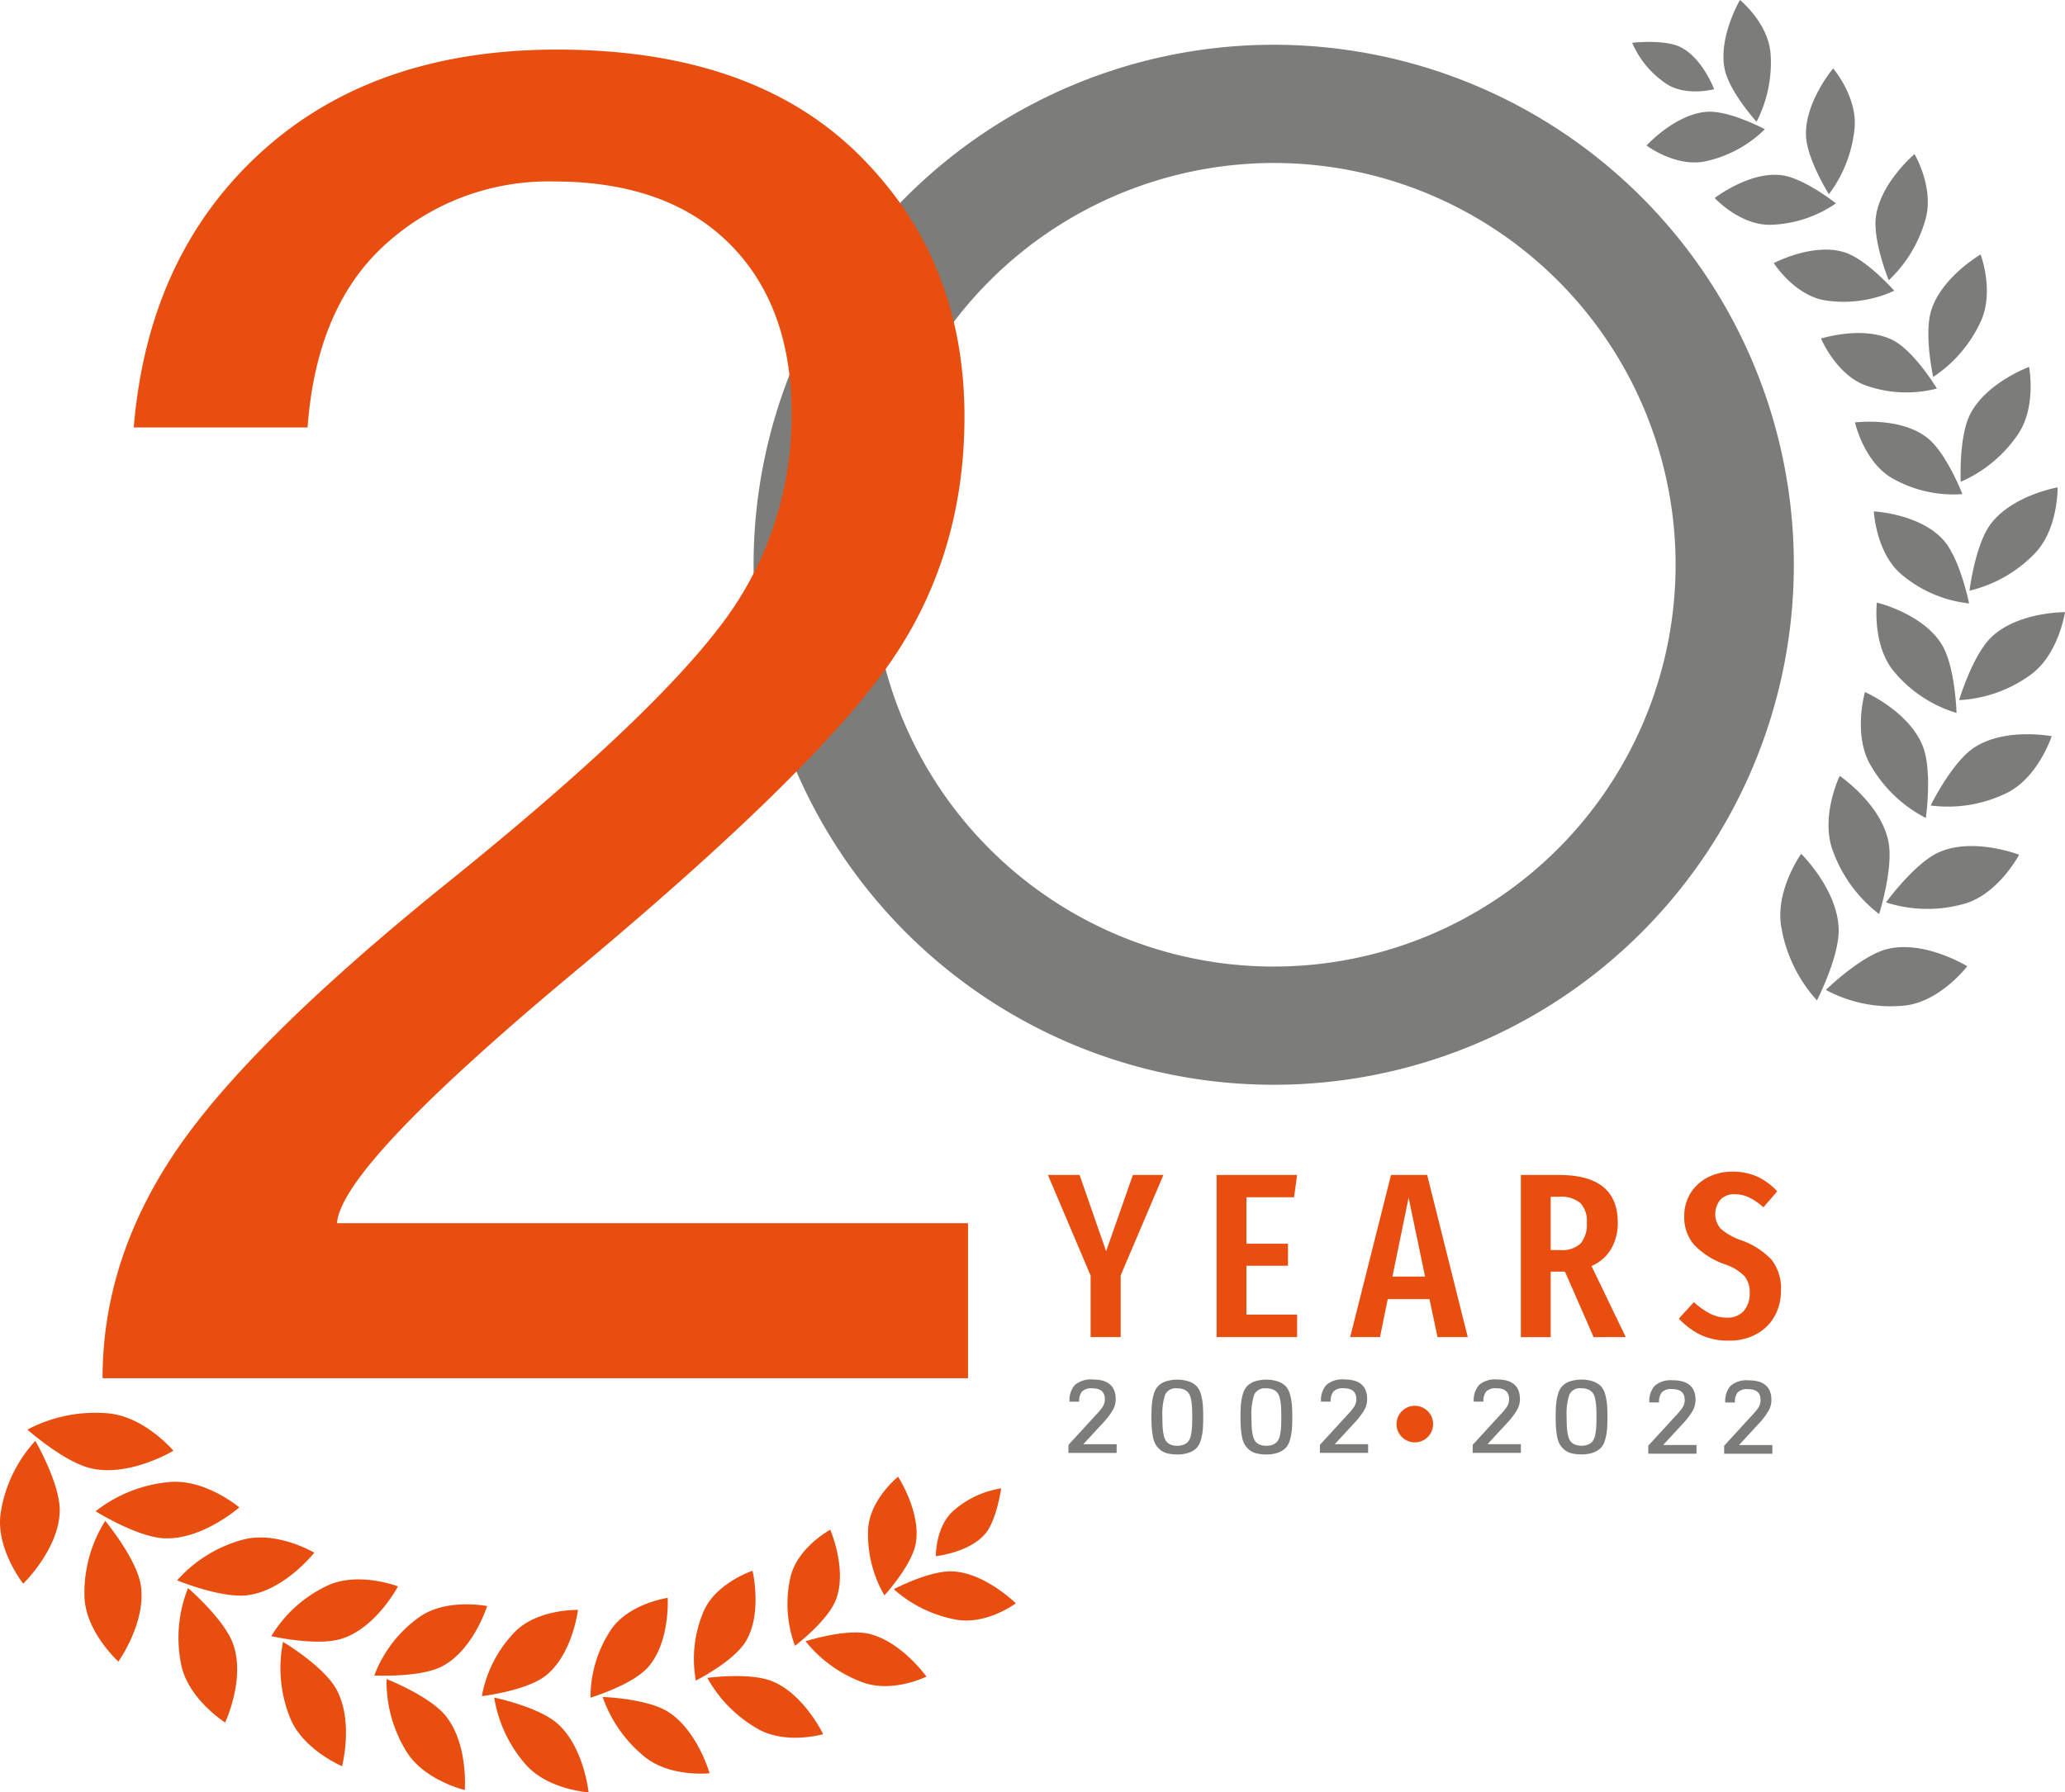 <svg id="Livello_1" data-name="Livello 1" xmlns="http://www.w3.org/2000/svg" width="98.572mm" height="85.575mm" viewBox="0 0 279.416 242.575">
  <defs>
    <style>
      .cls-1 {
        fill: #7c7c7b;
      }

      .cls-2 {
        fill: #e84e0f;
      }
    </style>
  </defs>
  <path class="cls-1" d="M240.766,55.79a54.379,54.379,0,1,1-54.379,54.379A54.441,54.441,0,0,1,240.766,55.79m0-16a70.379,70.379,0,1,0,70.379,70.379,70.379,70.379,0,0,0-70.379-70.379Z" transform="translate(-68.42 -33.732)"/>
  <path class="cls-1" d="M312.136,149.286s-3.652,5.12-2.651,10.135a19.661,19.661,0,0,0,4.786,9.706s3.087-5.98,2.939-9.764c-.207-5.309-5.074-10.076-5.074-10.076" transform="translate(-68.42 -33.732)"/>
  <path class="cls-1" d="M334.611,164.506s-3.81,4.999-8.768,5.35a18.511,18.511,0,0,1-10.363-2.147s4.768-4.667,8.342-5.542c5.025-1.212,10.789,2.339,10.789,2.339" transform="translate(-68.42 -33.732)"/>
  <path class="cls-1" d="M317.353,138.744s-2.691,5.568-.901,10.213a18.902,18.902,0,0,0,6.233,8.489s2.006-6.296,1.241-9.906c-1.068-5.07-6.573-8.795-6.573-8.795" transform="translate(-68.42 -33.732)"/>
  <path class="cls-1" d="M341.628,149.414s-2.873,5.476-7.618,6.693a18.259,18.259,0,0,1-10.389-.241s3.856-5.329,7.175-6.794c4.663-2.055,10.832.342,10.832.342" transform="translate(-68.42 -33.732)"/>
  <path class="cls-1" d="M320.771,127.394s-1.694,5.827.806,9.982a18.178,18.178,0,0,0,7.431,7.062s.91-6.404-.426-9.747c-1.873-4.688-7.811-7.296-7.811-7.296" transform="translate(-68.42 -33.732)"/>
  <path class="cls-1" d="M346.034,133.373s-1.877,5.769-6.274,7.776a18.08,18.08,0,0,1-10.106,1.601s2.857-5.804,5.834-7.798c4.178-2.803,10.546-1.58,10.546-1.58" transform="translate(-68.42 -33.732)"/>
  <path class="cls-1" d="M322.379,115.289s-.682,5.902,2.424,9.454a17.537,17.537,0,0,0,8.357,5.477s-.173-6.319-2.017-9.292c-2.581-4.176-8.765-5.64-8.765-5.64" transform="translate(-68.42 -33.732)"/>
  <path class="cls-1" d="M347.836,116.581s-.874,5.877-4.801,8.585A18.034,18.034,0,0,1,333.51,128.49s1.815-6.086,4.371-8.529c3.589-3.43,9.955-3.381,9.955-3.381" transform="translate(-68.42 -33.732)"/>
  <path class="cls-1" d="M321.966,102.944s.305,5.792,3.897,8.659a17.04,17.04,0,0,0,8.995,3.798s-1.209-6.047-3.477-8.584c-3.189-3.557-9.414-3.873-9.414-3.873" transform="translate(-68.42 -33.732)"/>
  <path class="cls-1" d="M346.835,99.696s.118,5.804-3.244,9.099a18.034,18.034,0,0,1-8.676,4.88s.757-6.17,2.829-8.972c2.915-3.936,9.091-5.007,9.091-5.007" transform="translate(-68.42 -33.732)"/>
  <path class="cls-1" d="M319.418,90.906s1.25,5.516,5.2,7.64a16.686,16.686,0,0,0,9.335,2.06s-2.161-5.597-4.774-7.635c-3.67-2.863-9.761-2.064-9.761-2.064" transform="translate(-68.42 -33.732)"/>
  <path class="cls-1" d="M342.978,83.392s1.068,5.565-1.643,9.326a18.025,18.025,0,0,1-7.609,6.219s-.282-6.067,1.269-9.126c2.176-4.293,7.983-6.418,7.983-6.418" transform="translate(-68.42 -33.732)"/>
  <path class="cls-1" d="M314.827,79.551s2.116,5.083,6.29,6.432a16.538,16.538,0,0,0,9.387.334s-3.018-5.004-5.885-6.503c-4.023-2.101-9.791-.264-9.791-.264" transform="translate(-68.42 -33.732)"/>
  <path class="cls-1" d="M336.417,68.174s1.946,5.154-.066,9.252a18.049,18.049,0,0,1-6.349,7.324s-1.269-5.785-.268-8.998c1.402-4.515,6.683-7.578,6.683-7.578" transform="translate(-68.42 -33.732)"/>
  <path class="cls-1" d="M308.43,69.341s2.887,4.516,7.154,5.074a16.419,16.419,0,0,0,9.146-1.333s-3.747-4.28-6.769-5.214c-4.25-1.313-9.531,1.473-9.531,1.473" transform="translate(-68.42 -33.732)"/>
  <path class="cls-1" d="M327.476,54.589s2.732,4.621,1.457,8.913a17.947,17.947,0,0,1-4.947,8.162s-2.176-5.339-1.736-8.607c.615-4.588,5.226-8.469,5.226-8.469" transform="translate(-68.42 -33.732)"/>
  <path class="cls-1" d="M300.435,60.532s3.542,3.834,7.759,3.617a16.386,16.386,0,0,0,8.643-2.893s-4.328-3.454-7.408-3.819c-4.334-.512-8.994,3.096-8.994,3.096" transform="translate(-68.42 -33.732)"/>
  <path class="cls-1" d="M316.461,42.992s3.41,3.957,2.88,8.311a17.766,17.766,0,0,1-3.451,8.72s-2.99-4.749-3.1-7.968c-.153-4.519,3.672-9.063,3.672-9.063" transform="translate(-68.42 -33.732)"/>
  <path class="cls-1" d="M291.213,53.423s4.061,3.063,8.118,2.11a16.378,16.378,0,0,0,7.893-4.309s-4.759-2.555-7.805-2.363c-4.276.273-8.205,4.562-8.205,4.562" transform="translate(-68.42 -33.732)"/>
  <path class="cls-1" d="M303.856,33.732s3.958,3.205,4.155,7.487a17.468,17.468,0,0,1-1.91,8.99s-3.674-4.038-4.313-7.116c-.89-4.317,2.067-9.361,2.067-9.361" transform="translate(-68.42 -33.732)"/>
  <path class="cls-1" d="M300.357,45.804s-3.9,1.064-6.591-.815a12.708,12.708,0,0,1-4.492-5.468s4.265-.487,6.441.54c3.053,1.45,4.642,5.744,4.642,5.744" transform="translate(-68.42 -33.732)"/>
  <path class="cls-2" d="M91.881,230.075s-4.054-4.811-9.161-5.084a19.657,19.657,0,0,0-10.591,2.227s5.029,4.475,8.731,5.271c5.194,1.118,11.022-2.413,11.022-2.413" transform="translate(-68.42 -33.732)"/>
  <path class="cls-2" d="M71.559,248.069s-3.895-4.932-3.007-9.82a18.529,18.529,0,0,1,4.652-9.508s3.338,5.776,3.299,9.457c-.074,5.17-4.944,9.871-4.944,9.871" transform="translate(-68.42 -33.732)"/>
  <path class="cls-2" d="M100.797,237.744s-4.725-3.989-9.67-3.406a18.911,18.911,0,0,0-9.771,3.93s5.603,3.507,9.289,3.661c5.179.222,10.151-4.185,10.151-4.185" transform="translate(-68.42 -33.732)"/>
  <path class="cls-2" d="M84.436,258.613s-4.59-4.142-4.592-9.041a18.258,18.258,0,0,1,2.813-10.005s4.204,5.057,4.799,8.637c.834,5.029-3.02,10.408-3.02,10.408" transform="translate(-68.42 -33.732)"/>
  <path class="cls-2" d="M110.944,243.873s-5.224-3.088-9.87-1.697a18.179,18.179,0,0,0-8.684,5.447s5.98,2.471,9.548,2.006c5.006-.651,9.006-5.756,9.006-5.756" transform="translate(-68.42 -33.732)"/>
  <path class="cls-2" d="M98.881,266.863s-5.121-3.251-5.977-8.009a18.106,18.106,0,0,1,.959-10.188s4.913,4.209,6.107,7.589c1.677,4.74-1.089,10.608-1.089,10.608" transform="translate(-68.42 -33.732)"/>
  <path class="cls-2" d="M122.272,248.435s-5.546-2.125-9.76.002a17.549,17.549,0,0,0-7.382,6.738s6.166,1.4,9.504.352c4.684-1.462,7.638-7.091,7.638-7.091" transform="translate(-68.42 -33.732)"/>
  <path class="cls-2" d="M114.702,272.775s-5.477-2.305-7.127-6.784a18.022,18.022,0,0,1-.855-10.049s5.445,3.269,7.174,6.349c2.434,4.329.807,10.484.807,10.484" transform="translate(-68.42 -33.732)"/>
  <path class="cls-2" d="M134.334,251.099s-5.689-1.141-9.358,1.625a17.039,17.039,0,0,0-5.909,7.771s6.157.331,9.175-1.238c4.239-2.206,6.091-8.158,6.091-8.158" transform="translate(-68.42 -33.732)"/>
  <path class="cls-2" d="M131.308,275.995s-5.652-1.327-8.011-5.401a18.042,18.042,0,0,1-2.572-9.616s5.789,2.265,7.989,4.97c3.085,3.797,2.594,10.047,2.594,10.047" transform="translate(-68.42 -33.732)"/>
  <path class="cls-2" d="M146.626,251.621s-5.653-.158-8.69,3.138a16.704,16.704,0,0,0-4.313,8.532s5.959-.705,8.581-2.728c3.681-2.847,4.422-8.941,4.422-8.941" transform="translate(-68.42 -33.732)"/>
  <path class="cls-2" d="M148.057,276.307s-5.652-.347-8.625-3.907a17.991,17.991,0,0,1-4.136-8.912s5.948,1.234,8.525,3.493c3.619,3.173,4.236,9.327,4.236,9.327" transform="translate(-68.42 -33.732)"/>
  <path class="cls-2" d="M158.766,249.99s-5.451.787-7.79,4.496a16.511,16.511,0,0,0-2.656,9.01s5.597-1.68,7.758-4.09c3.036-3.374,2.688-9.416,2.688-9.416" transform="translate(-68.42 -33.732)"/>
  <path class="cls-2" d="M164.43,273.726s-5.477.606-8.949-2.359a18.075,18.075,0,0,1-5.517-7.968s5.922.205,8.782,1.971c4.025,2.479,5.685,8.355,5.685,8.355" transform="translate(-68.42 -33.732)"/>
  <path class="cls-2" d="M170.243,246.327s-5.09,1.676-6.692,5.67a16.414,16.414,0,0,0-.976,9.192s5.074-2.569,6.729-5.264c2.328-3.788.939-9.598.939-9.598" transform="translate(-68.42 -33.732)"/>
  <path class="cls-2" d="M179.806,268.439s-5.152,1.501-8.996-.802a17.934,17.934,0,0,1-6.678-6.817s5.714-.785,8.768.454c4.292,1.734,6.906,7.165,6.906,7.165" transform="translate(-68.42 -33.732)"/>
  <path class="cls-2" d="M180.763,240.768s-4.595,2.48-5.431,6.619a16.366,16.366,0,0,0,.658,9.093s4.42-3.337,5.536-6.231c1.574-4.07-.763-9.482-.763-9.482" transform="translate(-68.42 -33.732)"/>
  <path class="cls-2" d="M193.778,260.647s-4.68,2.319-8.77.725a17.742,17.742,0,0,1-7.588-5.508s5.343-1.718,8.485-1.026c4.419.972,7.873,5.809,7.873,5.809" transform="translate(-68.42 -33.732)"/>
  <path class="cls-2" d="M189.937,233.598s-3.977,3.175-4.058,7.34a16.373,16.373,0,0,0,2.213,8.716s3.655-3.976,4.228-6.977c.796-4.205-2.383-9.079-2.383-9.079" transform="translate(-68.42 -33.732)"/>
  <path class="cls-2" d="M205.873,250.734s-4.086,3.04-8.283,2.167a17.444,17.444,0,0,1-8.232-4.082s4.822-2.555,7.962-2.41c4.405.208,8.554,4.325,8.554,4.325" transform="translate(-68.42 -33.732)"/>
  <path class="cls-2" d="M195.049,244.348s-.064-4.042,2.425-6.182a12.736,12.736,0,0,1,6.411-2.996s-.586,4.255-2.12,6.108c-2.16,2.596-6.716,3.07-6.716,3.07" transform="translate(-68.42 -33.732)"/>
  <g>
    <path class="cls-1" d="M274.211,229.193v1.177h-6.523v-1.088l3.649-3.982a8.332,8.332,0,0,0,.982-1.177,1.874,1.874,0,0,0,.296-1.03q0-1.469-1.7-1.467a1.756,1.756,0,0,0-1.401.443,2.076,2.076,0,0,0-.372,1.358h-1.309a3.128,3.128,0,0,1,.72-2.247,3.313,3.313,0,0,1,2.449-.748q3.078,0,3.079,2.673a2.92,2.92,0,0,1-.408,1.49,9.556,9.556,0,0,1-1.16,1.548l-2.82,3.05Z" transform="translate(-68.42 -33.732)"/>
    <path class="cls-1" d="M283.314,229.238a1.501,1.501,0,0,0,.596-.44,1.94,1.94,0,0,0,.343-.797,7.439,7.439,0,0,0,.153-1.073c.021-.369.035-.846.035-1.425,0-.582-.014-1.054-.035-1.418a7.448,7.448,0,0,0-.153-1.067,1.965,1.965,0,0,0-.343-.8,1.568,1.568,0,0,0-.596-.435,2.301,2.301,0,0,0-.907-.158,1.586,1.586,0,0,0-1.635.854,8.523,8.523,0,0,0-.371,3.024c0,.579.012,1.056.04,1.425a6.85,6.85,0,0,0,.15,1.065,1.993,1.993,0,0,0,.334.8,1.455,1.455,0,0,0,.581.444,2.247,2.247,0,0,0,.901.159,2.3,2.3,0,0,0,.907-.159m-2.26,1.185a2.419,2.419,0,0,1-.958-.48,3.079,3.079,0,0,1-.616-.726,3.195,3.195,0,0,1-.357-1.025,10.276,10.276,0,0,1-.158-1.22c-.031-.399-.046-.889-.046-1.468,0-.687.021-1.261.06-1.723a6.93,6.93,0,0,1,.26-1.378,2.567,2.567,0,0,1,.573-1.076,2.731,2.731,0,0,1,1.018-.631,5.153,5.153,0,0,1,3.16,0,2.815,2.815,0,0,1,1.033.631,2.523,2.523,0,0,1,.581,1.076,7.114,7.114,0,0,1,.26,1.372c.038.455.06,1.031.06,1.729s-.021,1.275-.06,1.736a7.165,7.165,0,0,1-.26,1.379,2.595,2.595,0,0,1-.581,1.083,2.736,2.736,0,0,1-1.033.631,4.57,4.57,0,0,1-1.583.241,5.487,5.487,0,0,1-1.353-.152" transform="translate(-68.42 -33.732)"/>
    <polygon class="cls-2" points="157.42 159.024 151.638 172.618 151.638 180.968 147.574 180.968 147.574 172.648 141.796 159.024 146.08 159.024 149.67 169.343 153.293 159.024 157.42 159.024"/>
    <polygon class="cls-2" points="175.515 159.024 175.099 162.042 168.653 162.042 168.653 168.328 174.276 168.328 174.276 171.312 168.653 171.312 168.653 177.92 175.515 177.92 175.515 180.968 164.617 180.968 164.617 159.024 175.515 159.024"/>
    <path class="cls-2" d="M256.829,206.506h4.417l-2.224-10.674Zm6.104,8.194-1.087-5.145h-5.65l-1.048,5.145h-4.035l5.526-21.945h4.89l5.496,21.945Z" transform="translate(-68.42 -33.732)"/>
    <g>
      <path class="cls-2" d="M282.291,202.027a3.993,3.993,0,0,0,.843-2.825,3.525,3.525,0,0,0-.877-2.653,4.057,4.057,0,0,0-2.873-.841h-1.14v7.209h1.332a3.587,3.587,0,0,0,2.716-.89m1.762,12.674-3.876-8.861h-1.934v8.861H274.208V192.756h5.175q7.945,0,7.939,6.446a6.936,6.936,0,0,1-.886,3.54,5.631,5.631,0,0,1-2.668,2.336l4.634,9.623Z" transform="translate(-68.42 -33.732)"/>
      <path class="cls-2" d="M306.196,192.977a8.517,8.517,0,0,1,2.702,1.998l-1.874,2.161a8.271,8.271,0,0,0-1.919-1.333,4.588,4.588,0,0,0-1.988-.444,2.502,2.502,0,0,0-1.907.743,3.056,3.056,0,0,0,.034,3.926,8.353,8.353,0,0,0,2.858,1.588,10.421,10.421,0,0,1,4.018,2.602,6.307,6.307,0,0,1,1.283,4.227,6.94,6.94,0,0,1-.857,3.413,6.176,6.176,0,0,1-2.457,2.431,7.618,7.618,0,0,1-3.739.887,8.715,8.715,0,0,1-3.81-.777,10.056,10.056,0,0,1-2.955-2.208l2.035-2.224a10.591,10.591,0,0,0,2.198,1.559,4.915,4.915,0,0,0,2.282.539,2.889,2.889,0,0,0,2.271-.907,3.555,3.555,0,0,0,.805-2.457,3.426,3.426,0,0,0-.707-2.244,6.405,6.405,0,0,0-2.654-1.605,10.643,10.643,0,0,1-4.211-2.697,5.727,5.727,0,0,1-1.287-3.811,5.821,5.821,0,0,1,.843-3.111,5.88,5.88,0,0,1,2.336-2.147,7.122,7.122,0,0,1,3.338-.778,7.985,7.985,0,0,1,3.362.67" transform="translate(-68.42 -33.732)"/>
      <path class="cls-2" d="M262.334,226.47a2.474,2.474,0,1,1-2.47-2.472,2.473,2.473,0,0,1,2.47,2.472" transform="translate(-68.42 -33.732)"/>
    </g>
    <path class="cls-1" d="M297.974,229.304v1.177h-6.523v-1.088l3.649-3.982a8.327,8.327,0,0,0,.982-1.177,1.874,1.874,0,0,0,.296-1.03q0-1.469-1.7-1.467a1.756,1.756,0,0,0-1.401.443,2.076,2.076,0,0,0-.372,1.358h-1.309a3.128,3.128,0,0,1,.72-2.247,3.313,3.313,0,0,1,2.449-.748q3.078,0,3.079,2.673a2.92,2.92,0,0,1-.408,1.49,9.556,9.556,0,0,1-1.16,1.548l-2.82,3.05Z" transform="translate(-68.42 -33.732)"/>
    <path class="cls-1" d="M219.514,229.2v1.177h-6.523v-1.088l3.649-3.982a8.334,8.334,0,0,0,.982-1.177,1.873,1.873,0,0,0,.296-1.03q0-1.469-1.7-1.467a1.756,1.756,0,0,0-1.401.443,2.076,2.076,0,0,0-.372,1.358h-1.309a3.128,3.128,0,0,1,.72-2.247,3.312,3.312,0,0,1,2.449-.748q3.078,0,3.079,2.673a2.92,2.92,0,0,1-.408,1.49,9.556,9.556,0,0,1-1.16,1.548l-2.82,3.05Z" transform="translate(-68.42 -33.732)"/>
    <path class="cls-1" d="M228.617,229.246a1.501,1.501,0,0,0,.596-.44,1.94,1.94,0,0,0,.343-.797,7.452,7.452,0,0,0,.153-1.073c.021-.369.035-.846.035-1.425,0-.582-.014-1.054-.035-1.418a7.462,7.462,0,0,0-.153-1.067,1.965,1.965,0,0,0-.343-.8,1.568,1.568,0,0,0-.596-.435,2.301,2.301,0,0,0-.907-.158,1.586,1.586,0,0,0-1.635.854,8.521,8.521,0,0,0-.371,3.024c0,.579.012,1.056.04,1.425a6.862,6.862,0,0,0,.15,1.065,1.994,1.994,0,0,0,.334.8,1.455,1.455,0,0,0,.581.444,2.248,2.248,0,0,0,.901.159,2.299,2.299,0,0,0,.907-.159m-2.26,1.185a2.419,2.419,0,0,1-.958-.48,3.082,3.082,0,0,1-.616-.726,3.197,3.197,0,0,1-.357-1.025,10.276,10.276,0,0,1-.158-1.22c-.031-.398-.046-.889-.046-1.468,0-.687.021-1.261.06-1.723a6.931,6.931,0,0,1,.261-1.378,2.567,2.567,0,0,1,.573-1.076,2.733,2.733,0,0,1,1.018-.631,5.153,5.153,0,0,1,3.16,0,2.817,2.817,0,0,1,1.033.631,2.523,2.523,0,0,1,.581,1.076,7.122,7.122,0,0,1,.26,1.372c.038.455.06,1.031.06,1.729s-.021,1.275-.06,1.736a7.173,7.173,0,0,1-.26,1.379,2.594,2.594,0,0,1-.581,1.083,2.735,2.735,0,0,1-1.033.631,4.57,4.57,0,0,1-1.583.241,5.487,5.487,0,0,1-1.353-.152" transform="translate(-68.42 -33.732)"/>
    <path class="cls-1" d="M240.667,229.247a1.502,1.502,0,0,0,.596-.44,1.941,1.941,0,0,0,.343-.797,7.439,7.439,0,0,0,.153-1.073c.021-.369.035-.846.035-1.425,0-.582-.014-1.054-.035-1.418a7.444,7.444,0,0,0-.153-1.067,1.966,1.966,0,0,0-.343-.8,1.569,1.569,0,0,0-.596-.435,2.303,2.303,0,0,0-.907-.158,1.586,1.586,0,0,0-1.635.854,8.523,8.523,0,0,0-.371,3.024c0,.579.012,1.056.04,1.425a6.863,6.863,0,0,0,.15,1.065,1.994,1.994,0,0,0,.334.8,1.456,1.456,0,0,0,.581.444,2.249,2.249,0,0,0,.901.159,2.301,2.301,0,0,0,.907-.159m-2.26,1.185a2.42,2.42,0,0,1-.958-.48,3.082,3.082,0,0,1-.616-.727,3.194,3.194,0,0,1-.357-1.025,10.278,10.278,0,0,1-.158-1.22c-.031-.399-.046-.889-.046-1.468,0-.687.021-1.261.06-1.723a6.921,6.921,0,0,1,.261-1.378,2.567,2.567,0,0,1,.573-1.076,2.732,2.732,0,0,1,1.018-.631,5.151,5.151,0,0,1,3.16,0,2.815,2.815,0,0,1,1.033.631,2.523,2.523,0,0,1,.581,1.076,7.119,7.119,0,0,1,.261,1.372c.038.455.06,1.031.06,1.729s-.021,1.275-.06,1.736a7.174,7.174,0,0,1-.261,1.379,2.594,2.594,0,0,1-.581,1.083,2.736,2.736,0,0,1-1.033.631,4.571,4.571,0,0,1-1.583.241,5.482,5.482,0,0,1-1.353-.152" transform="translate(-68.42 -33.732)"/>
  </g>
  <path class="cls-2" d="M199.405,220.264H82.297q0-16.16,10.01-30.875,10.009-14.713,36.725-36.242,26.712-21.527,36.603-34.372a46.503,46.503,0,0,0,9.89-29.126q0-14.591-8.442-22.975-8.443-8.382-23.759-8.382A32.769,32.769,0,0,0,120.65,66.734q-9.407,8.443-10.613,24.845H86.519q1.928-23.275,17.186-37.206,15.256-13.931,40.101-13.93,26.413,0,40.765,14.171T198.923,90.131q0,19.298-10.613,34.071-10.614,14.775-42.151,41.066-31.54,26.294-32.142,34.011h85.389Z" transform="translate(-68.42 -33.732)"/>
  <path class="cls-1" d="M253.541,229.193v1.177h-6.523v-1.088l3.649-3.982a8.327,8.327,0,0,0,.982-1.177,1.874,1.874,0,0,0,.296-1.03q0-1.469-1.7-1.467a1.756,1.756,0,0,0-1.401.443,2.076,2.076,0,0,0-.372,1.358h-1.309a3.128,3.128,0,0,1,.72-2.247,3.313,3.313,0,0,1,2.449-.748q3.078,0,3.079,2.673a2.92,2.92,0,0,1-.408,1.49,9.556,9.556,0,0,1-1.16,1.548l-2.82,3.05Z" transform="translate(-68.42 -33.732)"/>
  <path class="cls-1" d="M308.238,229.312v1.177h-6.522v-1.088l3.649-3.982a8.332,8.332,0,0,0,.982-1.177,1.874,1.874,0,0,0,.296-1.03q0-1.469-1.7-1.467a1.756,1.756,0,0,0-1.401.443,2.076,2.076,0,0,0-.372,1.358H301.861a3.128,3.128,0,0,1,.72-2.247,3.313,3.313,0,0,1,2.449-.748q3.078,0,3.079,2.673a2.92,2.92,0,0,1-.408,1.49,9.556,9.556,0,0,1-1.16,1.548l-2.82,3.05Z" transform="translate(-68.42 -33.732)"/>
</svg>
